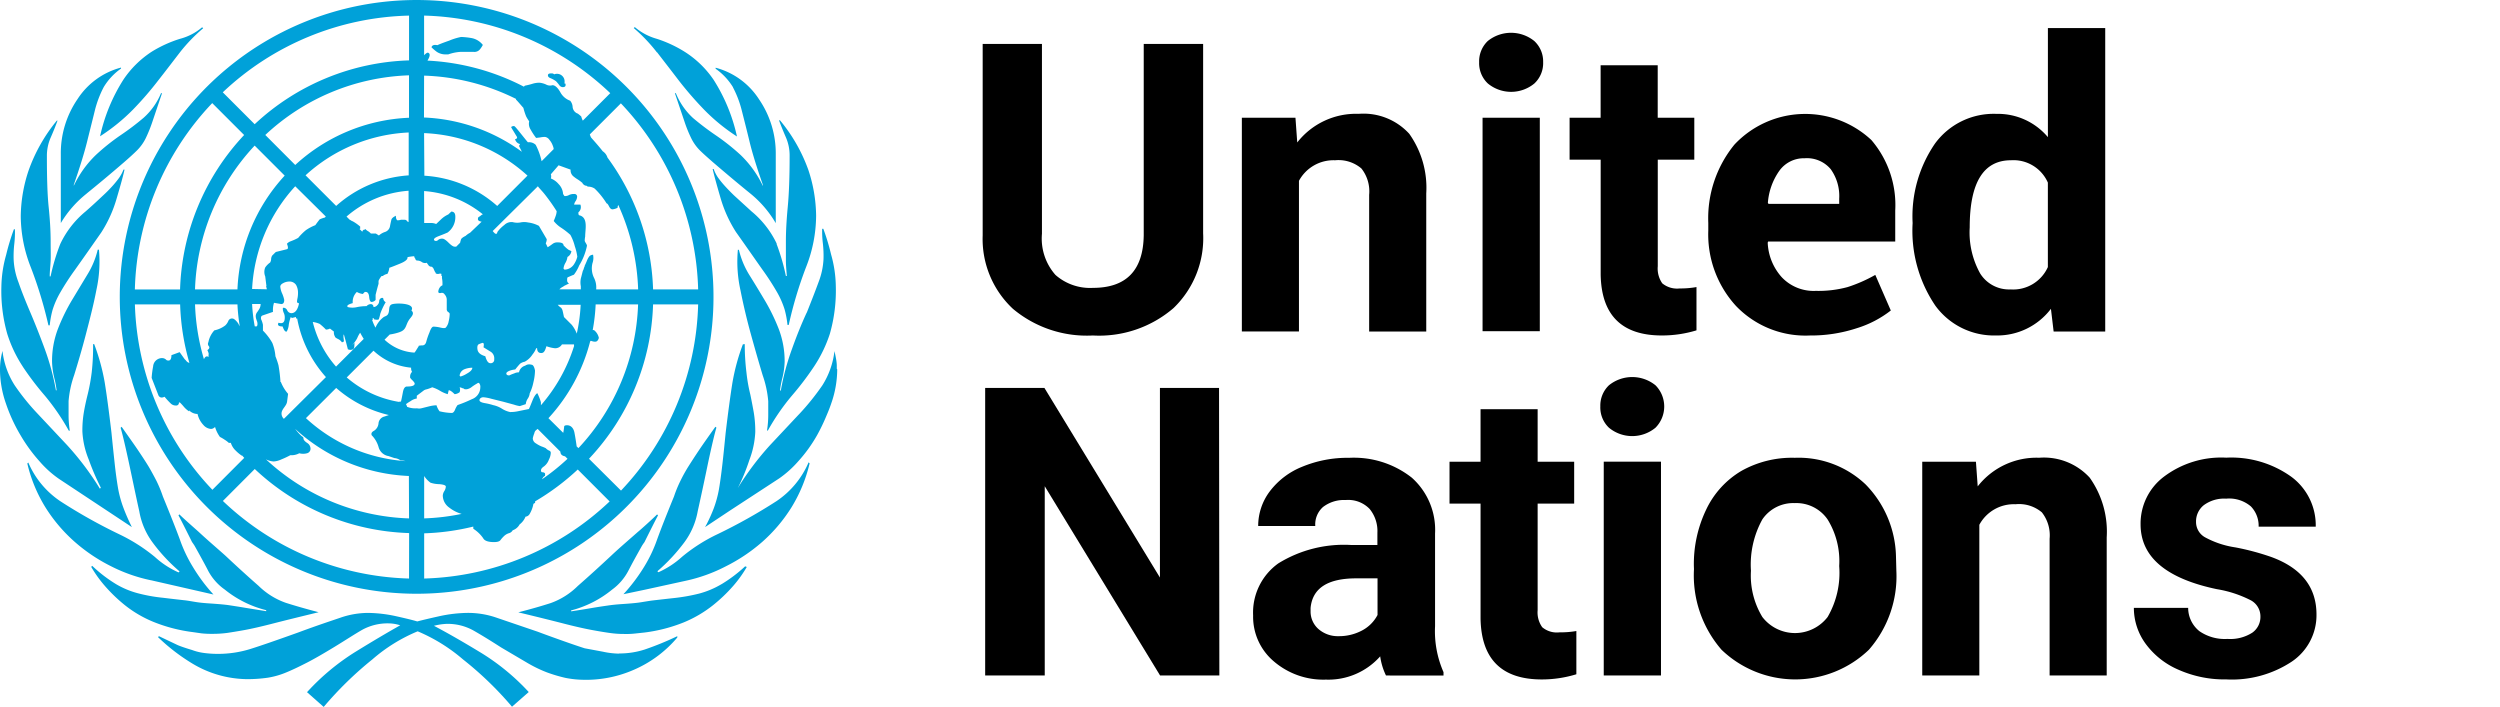 <svg xmlns="http://www.w3.org/2000/svg" width="215.704" height="60.994" viewBox="0 0 215.704 60.994">
  <g id="Layer_2" data-name="Layer 2" transform="translate(0 0.01)">
    <g id="Layer_1" data-name="Layer 1" transform="translate(0 -0.01)">
      <rect id="Rectangle_1415" data-name="Rectangle 1415" width="0.589" height="55.854" transform="translate(215.115 2.423)" fill="none"/>
      <path id="Path_703" data-name="Path 703" d="M7.476,16.689c.91-.736,2.008-1.646,3.246-2.717.455-.395.83-.736,1.111-1.017a3.949,3.949,0,0,0,.73-1.017,12.181,12.181,0,0,0,.6-1.486l.817-2.423h-.087a5.8,5.8,0,0,1-1.5,2.122,22.415,22.415,0,0,1-1.961,1.486,18.393,18.393,0,0,0-2.135,1.7,9.042,9.042,0,0,0-1.928,2.677v-.087c.509-1.472.9-2.717,1.151-3.735S8,10.277,8.186,9.514a8.982,8.982,0,0,1,.763-2.008,5.261,5.261,0,0,1,1.493-1.6V5.82A6.412,6.412,0,0,0,6.693,8.537,8.246,8.246,0,0,0,5.247,13.3v5.937a9.4,9.4,0,0,1,2.229-2.543Zm4.016-7.262a28.453,28.453,0,0,0,2.162-2.5c.669-.85,1.278-1.653,1.867-2.416a14.056,14.056,0,0,1,2.008-2.082l-.087-.087a4.812,4.812,0,0,1-1.921,1,10.709,10.709,0,0,0-2.416,1.1A8.554,8.554,0,0,0,10.642,6.87,15.106,15.106,0,0,0,8.634,11.75a16.532,16.532,0,0,0,2.858-2.322Zm-9.524,22.2a24.933,24.933,0,0,0,1.9,2.5A19.37,19.37,0,0,1,5.937,37.15h.087a8.507,8.507,0,0,1-.107-1.339V34.6A8.935,8.935,0,0,1,6.4,32.351c.321-1.044.669-2.209,1-3.48s.669-2.563.917-3.862a11.378,11.378,0,0,0,.221-3.48H8.433a7.235,7.235,0,0,1-.9,2.162L6.2,25.9A16.465,16.465,0,0,0,5,28.362a7.777,7.777,0,0,0-.509,2.845,6.787,6.787,0,0,0,.194,1.4,8.172,8.172,0,0,1,.2,1.064h-.06a21,21,0,0,0-.957-3.554c-.415-1.131-.83-2.182-1.238-3.139s-.763-1.841-1.037-2.637a6.238,6.238,0,0,1-.415-1.954,9.319,9.319,0,0,1,.054-1.339,8.8,8.8,0,0,0,.054-1.278H1.2a19.31,19.31,0,0,0-.669,2.209A10.582,10.582,0,0,0,.12,24.694a13.594,13.594,0,0,0,.5,4.083,11.271,11.271,0,0,0,1.352,2.851ZM17.4,54.639a8.077,8.077,0,0,0,.93.04A9.459,9.459,0,0,0,19.6,54.6c.395-.06.91-.141,1.526-.254s1.432-.3,2.423-.556,2.3-.576,3.942-.977c-1.078-.281-2.008-.549-2.8-.8a6.352,6.352,0,0,1-2.376-1.472c-.964-.843-1.921-1.72-2.885-2.624-.75-.669-1.539-1.339-2.3-2.048-.214-.194-1.339-1.178-1.653-1.5l-.08.087c.127.2,1.171,2.3,1.171,2.3s.167.228.234.348c.281.5.562,1.011.837,1.519.107.2.214.4.315.6a4.625,4.625,0,0,0,1.446,1.64,9.2,9.2,0,0,0,3.567,1.774v.087L21.15,52.43c-.5-.087-.957-.154-1.339-.214s-.823-.094-1.245-.127-1.024-.06-1.526-.134-.79-.141-1.2-.181l-1.171-.134-.616-.074a13.882,13.882,0,0,1-2.128-.381,7.362,7.362,0,0,1-1.921-.8,12.047,12.047,0,0,1-2.048-1.573l-.087.087a10.628,10.628,0,0,0,1.151,1.613A13.433,13.433,0,0,0,10.769,52.2a10.073,10.073,0,0,0,2.517,1.466,13.56,13.56,0,0,0,3.347.863ZM4.183,28.061H4.29a8.1,8.1,0,0,1,.248-1.339,7.363,7.363,0,0,1,.629-1.439,22.262,22.262,0,0,1,1.3-2.008q.843-1.185,2.269-3.226a11.03,11.03,0,0,0,1.339-2.972c.335-1.131.562-1.948.669-2.456h-.087a3.4,3.4,0,0,1-.382.716,8.514,8.514,0,0,1-.542.669,12.047,12.047,0,0,1-.883.89c-.361.341-.85.8-1.466,1.339A8.132,8.132,0,0,0,5.2,21.04a18.118,18.118,0,0,0-.837,2.8H4.29c0-.448.06-.89.08-1.339s0-.977,0-1.66C4.371,20,4.317,19,4.2,17.867s-.154-2.6-.154-4.411a3.9,3.9,0,0,1,.335-1.613q.335-.763.582-1.446h-.06a14.276,14.276,0,0,0-2.443,4.324,12.784,12.784,0,0,0-.669,3.942,12.222,12.222,0,0,0,.883,4.431,36.317,36.317,0,0,1,1.506,4.966Zm8.842,21.993,3.547.81,1.847.422a14.939,14.939,0,0,1-1.807-2.43,12.135,12.135,0,0,1-1.1-2.336Q15,45.135,14.055,42.832a11.01,11.01,0,0,0-.549-1.339q-.3-.589-.669-1.225c-.261-.428-.569-.9-.937-1.446s-.837-1.2-1.406-2.008l-.087.087c.167.562.408,1.586.723,3.052s.6,2.858.89,4.163a6.312,6.312,0,0,0,1.145,2.677,14.946,14.946,0,0,0,2.329,2.5l-.087.087a7.536,7.536,0,0,1-2.048-1.339,14.972,14.972,0,0,0-3.072-1.954,45.914,45.914,0,0,1-5.073-2.845A7.617,7.617,0,0,1,2.443,39.9l-.087.08a12.717,12.717,0,0,0,1.566,3.788,13.547,13.547,0,0,0,2.523,2.972A14.591,14.591,0,0,0,9.6,48.856a13.707,13.707,0,0,0,3.42,1.2ZM5.087,41.306l6.291,4.163c-.281-.569-.515-1.1-.709-1.613a9.651,9.651,0,0,1-.475-1.693c-.107-.622-.207-1.339-.288-2.082s-.181-1.68-.288-2.758c-.221-1.867-.415-3.306-.582-4.33a18,18,0,0,0-.91-3.313H8.032a19.8,19.8,0,0,1-.12,2.443A16.538,16.538,0,0,1,7.57,34c-.141.562-.254,1.084-.335,1.566a9.37,9.37,0,0,0-.127,1.653,7.362,7.362,0,0,0,.549,2.423A21.2,21.2,0,0,0,8.7,42.069l-.08.087a24.684,24.684,0,0,0-2.845-3.775l-2.55-2.717a19.51,19.51,0,0,1-1.954-2.423A6.954,6.954,0,0,1,.214,30.269a6.907,6.907,0,0,0-.161.81,6.144,6.144,0,0,0-.054.8A8.955,8.955,0,0,0,.509,34.8,14.209,14.209,0,0,0,1.78,37.558,13.761,13.761,0,0,0,3.434,39.82a8.848,8.848,0,0,0,1.653,1.486Zm51.6-36.812c.589.763,1.218,1.573,1.867,2.423a30.526,30.526,0,0,0,2.162,2.5,16.264,16.264,0,0,0,2.871,2.349,15.106,15.106,0,0,0-2.008-4.879A8.52,8.52,0,0,0,59.1,4.474a10.709,10.709,0,0,0-2.416-1.131,4.986,4.986,0,0,1-1.914-1.017l-.087.087a13.975,13.975,0,0,1,2,2.1Zm5.562,45.9a7.583,7.583,0,0,1-1.921.81,15.643,15.643,0,0,1-2.135.382l-.609.067-1.178.134c-.4.047-.79.12-1.191.181s-1.024.107-1.526.141-.83.067-1.245.127-.87.127-1.339.207-1.1.187-1.827.294v-.08a9.2,9.2,0,0,0,3.534-1.794,4.685,4.685,0,0,0,1.406-1.633l.315-.6c.274-.509.556-1.011.837-1.513a3.547,3.547,0,0,1,.234-.348s1.044-2.1,1.171-2.309l-.08-.087c-.321.328-1.439,1.339-1.653,1.506-.756.669-1.546,1.339-2.3,2.048-.964.9-1.921,1.774-2.885,2.617a6.378,6.378,0,0,1-2.336,1.479c-.79.254-1.72.522-2.8.8,1.64.395,2.958.723,3.942.977s1.8.435,2.416.549,1.138.2,1.533.254a8.439,8.439,0,0,0,1.272.087,6.662,6.662,0,0,0,.93-.04l.81-.087a13.56,13.56,0,0,0,3.347-.863,10.408,10.408,0,0,0,2.517-1.466,13.46,13.46,0,0,0,1.794-1.713,10.308,10.308,0,0,0,1.151-1.613l-.141-.054A12.3,12.3,0,0,1,62.245,50.4ZM67,43.227a47.037,47.037,0,0,1-5.073,2.845,14.43,14.43,0,0,0-3.072,1.954,7.711,7.711,0,0,1-2.048,1.339l-.087-.087a15.481,15.481,0,0,0,2.329-2.5A6.379,6.379,0,0,0,60.2,44.1q.435-1.948.89-4.156c.315-1.472.556-2.49.723-3.059l-.087-.074c-.569.8-1.037,1.459-1.406,2.008s-.669,1.017-.937,1.439a13.623,13.623,0,0,0-.683,1.238,10.6,10.6,0,0,0-.549,1.339c-.629,1.533-1.111,2.758-1.452,3.695a12.047,12.047,0,0,1-1.1,2.329,15.214,15.214,0,0,1-1.807,2.4l1.847-.388,3.547-.776a13.708,13.708,0,0,0,3.42-1.232,14.812,14.812,0,0,0,3.159-2.115,13.547,13.547,0,0,0,2.51-2.958,12.884,12.884,0,0,0,1.58-3.822l-.087-.087A7.63,7.63,0,0,1,67,43.227Zm2.6-16.257q-.669,1.446-1.272,3.146a21.17,21.17,0,0,0-.957,3.567H67.3a8.174,8.174,0,0,1,.2-1.064,6.694,6.694,0,0,0,.2-1.4,7.8,7.8,0,0,0-.509-2.845,16.794,16.794,0,0,0-1.2-2.463c-.455-.763-.9-1.5-1.339-2.2a7.362,7.362,0,0,1-.9-2.169h-.087a11.378,11.378,0,0,0,.221,3.48q.388,1.954.917,3.862t1,3.48a8.988,8.988,0,0,1,.482,2.249V35.8a8.446,8.446,0,0,1-.107,1.339h.074a18.968,18.968,0,0,1,2.075-3.012,25.722,25.722,0,0,0,1.9-2.5,11.5,11.5,0,0,0,1.379-2.851,13.654,13.654,0,0,0,.509-4.116,10.541,10.541,0,0,0-.408-2.717,18.873,18.873,0,0,0-.669-2.209h-.1A8.8,8.8,0,0,0,71,21.006a9.515,9.515,0,0,1,.054,1.339,6.312,6.312,0,0,1-.415,1.954C70.337,25.129,69.989,26.013,69.608,26.97Zm-2.577-5.943a8.119,8.119,0,0,0-2.182-2.8L63.377,16.89c-.361-.341-.669-.669-.877-.9a8.535,8.535,0,0,1-.542-.669,3.173,3.173,0,0,1-.382-.75h-.087c.114.509.341,1.339.669,2.463A11.218,11.218,0,0,0,63.5,20.009c.95,1.339,1.707,2.43,2.269,3.226a22.284,22.284,0,0,1,1.3,2.008,7.556,7.556,0,0,1,.629,1.446,7.972,7.972,0,0,1,.248,1.339h.107a34.869,34.869,0,0,1,1.486-4.966,12.248,12.248,0,0,0,.877-4.458,12.857,12.857,0,0,0-.669-3.949A14.169,14.169,0,0,0,67.3,10.371h-.087c.167.448.361.93.582,1.439a3.915,3.915,0,0,1,.335,1.613q0,2.724-.161,4.417t-.161,2.972v1.653c0,.422.047.863.08,1.339h-.08A18.212,18.212,0,0,0,67,21.026Zm-3.782-13.5a8.922,8.922,0,0,1,.763,2.008c.194.763.422,1.653.669,2.677s.636,2.262,1.151,3.735v.087a9.169,9.169,0,0,0-1.928-2.677,18.887,18.887,0,0,0-2.135-1.693A23.6,23.6,0,0,1,59.8,10.177a5.923,5.923,0,0,1-1.486-2.148H58.23c.341,1.017.616,1.821.817,2.416a11.378,11.378,0,0,0,.6,1.486,3.976,3.976,0,0,0,.723,1.017c.288.288.669.622,1.118,1.017q1.881,1.613,3.246,2.717a9.37,9.37,0,0,1,2.2,2.563V13.3A8.246,8.246,0,0,0,65.485,8.55a6.385,6.385,0,0,0-3.741-2.717V5.92a5.354,5.354,0,0,1,1.506,1.606ZM53.417,56.386a6.96,6.96,0,0,1-1.4-.167l-1.573-.294h0c-.5-.161-1.071-.355-1.713-.582s-1.432-.509-2.343-.85L42.769,53.26a7.49,7.49,0,0,0-2.43-.388,11.981,11.981,0,0,0-2.476.295c-.843.187-1.459.335-1.861.442-.355-.107-.944-.254-1.787-.442a11.853,11.853,0,0,0-2.456-.294,7.362,7.362,0,0,0-2.416.422c-.823.281-2.008.669-3.608,1.265-1.867.669-3.253,1.151-4.156,1.432a9.37,9.37,0,0,1-2.8.415,8.835,8.835,0,0,1-1.191-.08,4.6,4.6,0,0,1-1.017-.254s-.8-.234-1.238-.422l-1.62-.77-.08.08a16.733,16.733,0,0,0,2.978,2.289A9.323,9.323,0,0,0,21.3,58.588a12.33,12.33,0,0,0,1.821-.127,6.987,6.987,0,0,0,1.613-.469c.535-.221,1.131-.509,1.78-.843s1.432-.79,2.336-1.339,1.767-1.118,2.416-1.486a4.551,4.551,0,0,1,2.249-.549,3.407,3.407,0,0,1,1.017.167q-1.667.937-3.842,2.276a19.778,19.778,0,0,0-4.2,3.494l1.439,1.272a30.661,30.661,0,0,1,4.2-4.1,14.216,14.216,0,0,1,3.909-2.423,14.812,14.812,0,0,1,3.909,2.423,29.5,29.5,0,0,1,4.23,4.083L45.62,59.7a19.33,19.33,0,0,0-4.27-3.48q-2.209-1.339-3.909-2.235a5.133,5.133,0,0,1,1.111-.167,4.578,4.578,0,0,1,2.256.549q.984.556,2.43,1.486l2.215,1.305a11.472,11.472,0,0,0,1.747.85,13.045,13.045,0,0,0,1.58.469,8.46,8.46,0,0,0,1.667.167h.341a10.287,10.287,0,0,0,3.869-.85,10.173,10.173,0,0,0,3.782-2.8V54.88a25.764,25.764,0,0,1-2.811,1.151,7.075,7.075,0,0,1-2.209.341ZM72.2,31.749v-.261a3.753,3.753,0,0,0-.04-.395c-.04-.254-.094-.522-.161-.81a7.014,7.014,0,0,1-1.051,2.965,21.163,21.163,0,0,1-1.941,2.416l-.141.147-2.416,2.577A24.818,24.818,0,0,0,63.658,42.1h0a16.948,16.948,0,0,0,1-2.423,7.784,7.784,0,0,0,.509-2.416,10.154,10.154,0,0,0-.127-1.66q-.127-.723-.3-1.566a13.912,13.912,0,0,1-.335-1.908,19.952,19.952,0,0,1-.147-2.443h-.067v.007H64.1a18,18,0,0,0-.91,3.347c-.161,1.017-.361,2.463-.582,4.324-.107,1.078-.2,2.008-.288,2.764s-.181,1.452-.288,2.082a9.577,9.577,0,0,1-.455,1.66,13.687,13.687,0,0,1-.6,1.339c-.04.08-.087.154-.134.234h.033l2.108-1.4,4.243-2.771a9.062,9.062,0,0,0,1.653-1.486A12.4,12.4,0,0,0,70.5,37.538a15.862,15.862,0,0,0,.8-1.66c.154-.355.3-.716.428-1.1a8.942,8.942,0,0,0,.509-2.925h0c-.033-.02-.04-.067-.04-.12ZM47.521,6.743A2.49,2.49,0,0,1,47.976,7a3.929,3.929,0,0,1,.281.335.368.368,0,0,0,.294.174c.161,0,.248-.06.248-.174s0-.154-.04-.127-.047,0-.047-.127a.658.658,0,0,0-.9-.676.248.248,0,0,0-.161-.08h-.127c-.161,0-.248.054-.248.167S47.367,6.69,47.521,6.743ZM38.505,4.682h.174A3.9,3.9,0,0,1,39.7,4.468h1.191a.609.609,0,0,0,.515-.214,2.376,2.376,0,0,0,.254-.388,1.613,1.613,0,0,0-1.024-.6,6.459,6.459,0,0,0-.85-.087,5.214,5.214,0,0,0-1.024.315c-.569.2-.91.335-1.024.395-.288-.06-.455,0-.509.181a3.915,3.915,0,0,0,.462.395A1.339,1.339,0,0,0,38.505,4.682ZM35.942,51.219A25.614,25.614,0,1,0,10.334,25.607,25.614,25.614,0,0,0,35.942,51.219Zm-24.3-24.965h3.9a20.28,20.28,0,0,0,.8,5.047.475.475,0,0,1-.294-.207l-.12-.12-.428-.6-.709.261c0,.395-.141.542-.422.428a.5.5,0,0,0-.341-.174.77.77,0,0,0-.817.723,7.858,7.858,0,0,0-.127.984l.6,1.539c.12.174.288.2.515.087a6.064,6.064,0,0,0,.535.582.6.6,0,0,0,.435.174.234.234,0,0,0,.268-.261h.087a5.1,5.1,0,0,1,.355.388,2.062,2.062,0,0,0,.442.382V35.4a1.037,1.037,0,0,0,.723.308,2.048,2.048,0,0,0,.5.944.957.957,0,0,0,.669.348.5.5,0,0,0,.341-.174,2.844,2.844,0,0,0,.422.863,3.876,3.876,0,0,1,.428.254,2.215,2.215,0,0,1,.341.261h.174a1.526,1.526,0,0,0,.422.669,3.233,3.233,0,0,0,.515.428H20.9c.06.067.114.134.174.194L18.326,42.25A24.222,24.222,0,0,1,11.639,26.254ZM30.38,19.072a2.169,2.169,0,0,0-.221-.134l-.261-.261a9.176,9.176,0,0,1,5.354-2.229v2.711a.4.4,0,0,0-.114-.067A.428.428,0,0,1,35.072,19h0a.315.315,0,0,0-.207-.047.469.469,0,0,0-.094,0h0a.79.79,0,0,0-.187,0,.669.669,0,0,1-.2.04.194.194,0,0,1-.107,0c-.08-.06-.12-.181-.12-.388h0c-.234.114-.361.228-.388.341s-.074.308-.127.6a.629.629,0,0,1-.435.462,1.472,1.472,0,0,0-.515.3l-.261-.167H32a1.1,1.1,0,0,0-.261-.214.669.669,0,0,1-.167-.127q-.08-.087-.08,0a.207.207,0,0,0-.228.187l-.254-.248h.067v-.2a3.8,3.8,0,0,0-.669-.469Zm-1.4-1.339-2.617-2.617a14.116,14.116,0,0,1,8.9-3.695v3.7a10.414,10.414,0,0,0-6.258,2.637Zm1.5,12.382c.134-.134.074-.382.127-.549l-.294.268a2.49,2.49,0,0,0,.509-.669,2.356,2.356,0,0,1,.254-.469h0c.094.181.2.361.308.535l-2.389,2.389a9.089,9.089,0,0,1-2.008-3.849,2.182,2.182,0,0,1,.6.167,5.18,5.18,0,0,1,.535.489.743.743,0,0,0,.348-.087l.341.261a.669.669,0,0,0,.087.422c0,.06.087.127.261.214a.823.823,0,0,1,.348.294l.167-.08a2.678,2.678,0,0,0-.04-.341c0-.167,0-.254.04-.254l.167.6.174.669h0A.509.509,0,0,0,30.48,30.115Zm5.093,2.677c.141.141.207.241.207.294,0,.174-.228.254-.669.254-.174,0-.288.167-.348.489s-.114.6-.167.81h-.141v.033a9.19,9.19,0,0,1-4.538-2.115l2.309-2.309a5.462,5.462,0,0,0,3.246,1.466.629.629,0,0,0,.08.361.569.569,0,0,0-.167.422C35.359,32.558,35.426,32.659,35.574,32.793ZM24.2,32.953a12.161,12.161,0,0,0-.174-1.452,6.994,6.994,0,0,0-.261-.77,4.016,4.016,0,0,0-.268-1.151,4.886,4.886,0,0,0-.81-1.064v-.5a2.162,2.162,0,0,0-.167-.5v-.087a.2.2,0,0,1,.134-.221l.9-.308a2.115,2.115,0,0,1,.087-.783l.622.107c.174,0,.261-.114.261-.355a2.878,2.878,0,0,0-.167-.529,1.854,1.854,0,0,1-.174-.616c0-.12.087-.221.254-.308a1.131,1.131,0,0,1,.509-.134.669.669,0,0,1,.6.294,1.339,1.339,0,0,1,.167.669,2.469,2.469,0,0,1-.04.462,1.633,1.633,0,0,0-.047.375l.174.087q-.174.843-.669.843a.415.415,0,0,1-.355-.254.355.355,0,0,0-.294-.214c-.054,0-.08,0-.08.087a.85.85,0,0,0,.08.348.9.9,0,0,1,.087.428c0,.4-.181.542-.535.428-.12.214,0,.321.348.321.12.348.241.489.361.435a1.493,1.493,0,0,0,.174-.582,3.2,3.2,0,0,1,.174-.669l.094.087.355-.087a.709.709,0,0,0,0,.127h.1a10.368,10.368,0,0,0,2.483,5.06l-3.628,3.6a.609.609,0,0,1-.194-.562c.074-.348.422-.562.469-.924l.087-.669a3.514,3.514,0,0,1-.622-1.024ZM22.127,27.6a.669.669,0,0,1,.087.335c0,.174-.054.248-.174.214h-.06a14.055,14.055,0,0,1-.228-1.928h.736a.93.93,0,0,1-.074.348,3.186,3.186,0,0,1-.214.341.562.562,0,0,0-.134.335.837.837,0,0,0,.087.382Zm-.375-2.677a14.156,14.156,0,0,1,3.721-8.862l2.637,2.61-.074.087a2.3,2.3,0,0,0-.455.161c-.114.141-.234.3-.375.5a3.9,3.9,0,0,0-.81.428,4.806,4.806,0,0,0-.669.669,4.79,4.79,0,0,1-.669.3.783.783,0,0,0-.3.207c.114.288.114.442,0,.469l-.857.214a.274.274,0,0,0-.167.087l-.254.254a.669.669,0,0,0-.087.3.629.629,0,0,1-.087.294,1.6,1.6,0,0,0-.422.428,1.017,1.017,0,0,0,0,.77l.107.85h-.04a1.272,1.272,0,0,1,.074.261Zm7.255,8.54A10.508,10.508,0,0,0,33.552,35.8l-.375.127a.669.669,0,0,0-.515.556.845.845,0,0,1-.382.669c-.2.107-.268.214-.214.388a2.376,2.376,0,0,1,.6,1.031,1.064,1.064,0,0,0,.857.77l.509.174a1.017,1.017,0,0,1,.509.187,2.032,2.032,0,0,1,.442.074,14.1,14.1,0,0,1-8.587-3.708ZM25.474,14.226l-2.584-2.59a19.062,19.062,0,0,1,12.4-5.147V10.15a15.434,15.434,0,0,0-9.819,4.076Zm-.91.917a15.394,15.394,0,0,0-4.076,9.819H16.826a19.062,19.062,0,0,1,5.147-12.409Zm-4.076,11.11a15.809,15.809,0,0,0,.2,1.887,2.891,2.891,0,0,1-.141-.254c-.2-.274-.375-.415-.5-.415a.341.341,0,0,0-.348.214,1.111,1.111,0,0,1-.261.382,2.343,2.343,0,0,1-.944.428,2.108,2.108,0,0,0-.515,1.024.294.294,0,0,0,.04.341c.087.114.04.228-.127.341.114.228.141.368.087.428.054.114.04.154-.047.127a.2.2,0,0,0-.214.04.529.529,0,0,0-.12.194,18.807,18.807,0,0,1-.77-4.739ZM35.293,49.907a24.229,24.229,0,0,1-16.063-6.693l2.751-2.758A20.334,20.334,0,0,0,35.3,45.985Zm0-5.187a19.055,19.055,0,0,1-12.349-5.1,1.7,1.7,0,0,0,.669.187,1.847,1.847,0,0,0,.669-.181,7.6,7.6,0,0,0,.77-.361,1.412,1.412,0,0,0,.77-.167,1.278,1.278,0,0,0,.669,0,.4.4,0,0,0,.3-.428.589.589,0,0,0-.3-.469c-.207-.141-.308-.268-.308-.382s-.054-.127-.174-.214a4.846,4.846,0,0,1-.549-.616h0a15.427,15.427,0,0,0,9.819,4.069Zm.669-9.5h0a1.834,1.834,0,0,1-.843-.134c0-.074-.06-.147-.087-.228a3.535,3.535,0,0,1,.4-.261,1.158,1.158,0,0,1,.529-.221v-.241l.629-.475a.736.736,0,0,1,.221-.08,3.2,3.2,0,0,0,.482-.174,3.025,3.025,0,0,1,.669.3,2.717,2.717,0,0,0,.669.294l.087-.341c.114,0,.281.114.509.341a.837.837,0,0,0,.428-.167.589.589,0,0,0,0-.428.743.743,0,0,1,.254.087.161.161,0,0,1,.127.047.181.181,0,0,0,.127.04h.087a.944.944,0,0,0,.469-.214,4.2,4.2,0,0,1,.469-.3.107.107,0,0,1,.167,0,.489.489,0,0,1,.087.341,1.091,1.091,0,0,1-.723,1.024,11.425,11.425,0,0,1-1.238.509,1.613,1.613,0,0,0-.214.388c-.08.2-.181.294-.294.294a4.98,4.98,0,0,1-1.051-.147,1.754,1.754,0,0,1-.261-.515,2.824,2.824,0,0,0-.616.087l-.7.174a.83.83,0,0,1-.361,0ZM39.656,32.4a.669.669,0,0,1,.428-.556,1.894,1.894,0,0,1,.669-.127c0,.167-.161.341-.469.509a2.162,2.162,0,0,1-.556.254ZM42.3,30.316a.669.669,0,0,1,.341.669.3.3,0,0,1-.341.341c-.174,0-.315-.2-.428-.6-.4-.114-.622-.3-.669-.556s0-.408.087-.469a2.356,2.356,0,0,1,.341-.127c.114,0,.141.1.087.382Zm8.232-14.31a.241.241,0,0,1,.174.087,1.037,1.037,0,0,1,.6.167,6.492,6.492,0,0,1,1.031,1.278c.06,0,.127.087.214.261s.187.254.3.254a1.238,1.238,0,0,0,.442-.141.378.378,0,0,1,.054-.234,19.082,19.082,0,0,1,1.713,7.282H51.443a.2.2,0,0,1,0-.067,1.821,1.821,0,0,0-.2-.95,1.854,1.854,0,0,1-.12-1.258,1.339,1.339,0,0,0,.047-.716.5.5,0,0,0-.3.114,1.412,1.412,0,0,0-.221.382c-.08.2-.154.355-.207.469v.047a.669.669,0,0,0-.067.161.669.669,0,0,1-.087.214c-.06.228-.114.455-.174.669a1.754,1.754,0,0,0,0,.669h0v.261H48.264a1.044,1.044,0,0,1,.395-.261H48.6l.5-.248a.274.274,0,0,1-.167-.254c0-.167,0-.268.087-.294s.214-.1.5-.207a3.574,3.574,0,0,0,.455-.8,5.16,5.16,0,0,0,.669-1.693c0-.134-.174-.3-.194-.442a2.47,2.47,0,0,1,.04-.368c0-.6.274-1.633-.5-1.821-.06,0-.087-.087-.087-.254a.589.589,0,0,0,.174-.669h-.542a.763.763,0,0,1,.127-.3.75.75,0,0,0,.134-.382.228.228,0,0,0-.261-.234.93.93,0,0,0-.435.087.669.669,0,0,1-.268.087.4.4,0,0,1-.134,0l-.114-.174a1.339,1.339,0,0,0-.388-.857,1.667,1.667,0,0,0-.669-.482h0a.556.556,0,0,0,0-.361l.669-.776,1.037.375a.669.669,0,0,0,.268.6,3.086,3.086,0,0,0,.361.254,3.8,3.8,0,0,1,.408.308v.047C50.392,15.953,50.479,16.007,50.533,16.007ZM47.019,40.824a.3.3,0,0,0-.214-.087c-.087,0-.127-.054-.127-.167s.087-.228.261-.341a1.285,1.285,0,0,0,.428-.6,1.339,1.339,0,0,0,.154-.549.194.194,0,0,0-.134-.207.9.9,0,0,1-.3-.214A3.428,3.428,0,0,0,46.7,38.5a2.831,2.831,0,0,1-.469-.261.5.5,0,0,1-.261-.428,2.182,2.182,0,0,1,.127-.422.657.657,0,0,1,.094-.228l.194-.167,1.968,1.968c0,.228.141.355.4.4l.214.214a18.741,18.741,0,0,1-2.2,1.767.75.75,0,0,1,.147-.221.375.375,0,0,1,.1-.067A.4.4,0,0,0,47.019,40.824Zm-1.185-9.37a.6.6,0,0,0-.522.087.756.756,0,0,0-.515.5.076.076,0,0,1-.087.08.8.8,0,0,0-.341.087,3.118,3.118,0,0,0-.428.174c-.167,0-.254-.06-.254-.174s.254-.281.77-.341a6.173,6.173,0,0,1,.422-.5.97.97,0,0,1,.395-.167,1.841,1.841,0,0,0,.669-.622,2.068,2.068,0,0,0,.321-.542h.08c0,.274.12.415.355.415s.328-.194.448-.589a3.072,3.072,0,0,0,.716.174.669.669,0,0,0,.622-.328h1.044a.375.375,0,0,0,0,.08v.067h0a14.249,14.249,0,0,1-2.858,5.1v-.261a4.68,4.68,0,0,0-.308-.776c-.054,0-.248.2-.408.6s-.268.669-.321.763l-.857.174a3.28,3.28,0,0,1-.763.087,2.148,2.148,0,0,1-.723-.3,2.3,2.3,0,0,0-.73-.294,5.24,5.24,0,0,0-.723-.174c-.315-.054-.469-.141-.469-.254s.114-.254.341-.254a3.427,3.427,0,0,1,.669.127l1.024.254.937.254a2.771,2.771,0,0,0,.509.127l.515-.167a1.037,1.037,0,0,1,.167-.469.991.991,0,0,0,.174-.469,3.8,3.8,0,0,0,.315-.937,4.531,4.531,0,0,0,.141-1.024C46.1,31.641,46,31.454,45.834,31.454ZM48.1,26.287H50.1a14.484,14.484,0,0,1-.335,2.49,2.818,2.818,0,0,0-.435-.763l-.669-.669c-.06-.281-.1-.482-.134-.6a.716.716,0,0,0-.114-.2,1.385,1.385,0,0,1-.321-.294Zm.83,10.394c-.174,0-.254.047-.254.127a4.638,4.638,0,0,1-.08.529L47.32,36.072a15.394,15.394,0,0,0,3.6-6.626l.06-.054q.428.161.562,0a.509.509,0,0,0,.127-.254,1.158,1.158,0,0,0-.422-.669h-.107a16.022,16.022,0,0,0,.254-2.215h3.661a19.062,19.062,0,0,1-5.147,12.4L49.75,38.5v-.033c-.054-.395-.114-.776-.187-1.151S49.268,36.681,48.926,36.681Zm-.9-18.48a1.339,1.339,0,0,1-.087.428,4.457,4.457,0,0,1-.167.428,2.6,2.6,0,0,0,.669.6,6.747,6.747,0,0,1,.77.6,4.123,4.123,0,0,1,.382.984,4.545,4.545,0,0,1,.214.9,2.041,2.041,0,0,1-.254.6,1.011,1.011,0,0,1-.85.515l-.087-.087a1.225,1.225,0,0,1,.167-.5,1.339,1.339,0,0,0,.174-.509.669.669,0,0,0,.341-.5l-.261-.127a2.958,2.958,0,0,1-.422-.382c0-.167-.174-.248-.509-.248a.669.669,0,0,0-.428.127,5.085,5.085,0,0,1-.428.294l-.167-.341a.837.837,0,0,0,.087-.355L46.5,19.48a2.677,2.677,0,0,0-.937-.294,1.546,1.546,0,0,0-.669,0,1.586,1.586,0,0,1-.669-.033.883.883,0,0,0-.716.254,2.945,2.945,0,0,0-.562.556c-.087.1,0,.241-.221.187a1.212,1.212,0,0,1-.214-.228l3.9-3.862a.89.89,0,0,0,.094.127l.341.382c.12.141.241.294.361.455Q47.64,17.592,48.023,18.2Zm-9.29,25.567a3.079,3.079,0,0,0,1.091.562,19.055,19.055,0,0,1-3.233.388V41.059h0a2.169,2.169,0,0,0,.542.576,2.376,2.376,0,0,0,.75.127c.382.033.576.1.576.214a.8.8,0,0,1-.127.382.79.79,0,0,0-.134.388,1.292,1.292,0,0,0,.535,1.024Zm-2.142,6.138v-3.9a20.394,20.394,0,0,0,4.237-.582.408.408,0,0,1,0,.08.3.3,0,0,1,0,.107,2.985,2.985,0,0,1,.85.81c.114.228.428.341.937.341.288,0,.469-.054.556-.167a2.752,2.752,0,0,1,.3-.341A1.078,1.078,0,0,1,43.893,46a.522.522,0,0,0,.341-.254,1.1,1.1,0,0,0,.6-.509,1.56,1.56,0,0,0,.509-.669.455.455,0,0,0,.341-.207,2.677,2.677,0,0,0,.341-.9l.147-.087a.836.836,0,0,1,0-.127A20.8,20.8,0,0,0,49.85,40.5L52.6,43.254a24.229,24.229,0,0,1-16.01,6.653Zm16.987-7.583L50.82,39.573a20.32,20.32,0,0,0,5.528-13.319h3.889a24.249,24.249,0,0,1-6.66,16.07Zm6.66-17.362H56.349a20.273,20.273,0,0,0-3.936-11.378,1.037,1.037,0,0,0-.194-.355A1.238,1.238,0,0,0,52,13.035c-.315-.408-.669-.8-1-1.178a1.165,1.165,0,0,1-.107-.274l2.677-2.677A24.262,24.262,0,0,1,60.238,24.962ZM36.591,1.335A24.2,24.2,0,0,1,52.654,8.028L50.285,10.4a1.807,1.807,0,0,1-.134-.361c-.187-.167-.308-.268-.355-.268a.669.669,0,0,1-.388-.542.9.9,0,0,0-.214-.549,1.553,1.553,0,0,1-.857-.75c-.228-.388-.455-.589-.669-.589a.716.716,0,0,1-.556-.06,1.8,1.8,0,0,0-.556-.154,2.008,2.008,0,0,0-.6.087,5.669,5.669,0,0,1-.669.167l-.087.087a20.247,20.247,0,0,0-8.319-2.249c.221-.355.254-.589.08-.669-.047-.047-.174,0-.368.207Zm0,5.18a19.162,19.162,0,0,1,7.931,2.008.194.194,0,0,0,0,.06c.1.1.214.228.341.375s.241.281.294.335a5.675,5.675,0,0,0,.241.743,3.515,3.515,0,0,0,.261.422.917.917,0,0,0,.127.716,5.729,5.729,0,0,0,.469.716l.341-.04a2.175,2.175,0,0,1,.422-.047.562.562,0,0,1,.388.254,1.566,1.566,0,0,1,.294.515,1.017,1.017,0,0,1,.074.281L46.731,13.9h0a5.723,5.723,0,0,0-.509-1.412.81.81,0,0,0-.669-.221c-.06-.054-.254-.3-.6-.73s-.535-.669-.6-.669a.335.335,0,0,0-.254.087,3.005,3.005,0,0,0,.174.3l.341.562a.154.154,0,0,1-.174.174.562.562,0,0,0,.428.428l-.087.167.248.5a15.394,15.394,0,0,0-8.447-2.958Zm0,4.96a14.1,14.1,0,0,1,8.922,3.668L42.9,17.76a10.414,10.414,0,0,0-6.285-2.61Zm0,5a9.116,9.116,0,0,1,5.073,2.008.542.542,0,0,0-.174.1.669.669,0,0,1-.174.12q-.08.04-.08.2c0,.141.187.194.321.214l-1,.957h0a1.667,1.667,0,0,0-.382.268c-.234.114-.361.214-.395.3a2.492,2.492,0,0,0-.08.294l-.335.335a.522.522,0,0,1-.147,0c-.114,0-.288-.114-.522-.348s-.408-.341-.522-.341a.515.515,0,0,0-.388.127.241.241,0,0,1-.3.033c-.114-.114,0-.241.388-.388s.629-.248.743-.3a1.64,1.64,0,0,0,.669-1.372c0-.288-.114-.435-.348-.435l-.261.248a2.162,2.162,0,0,0-.609.408l-.435.415a1.165,1.165,0,0,0-.522-.087H36.6Zm-.756,5.863c.04.087.094.134.154.134a.669.669,0,0,1,.415.134.509.509,0,0,0,.435.054.328.328,0,0,0,.1.161.315.315,0,0,0,.328.181l.1.107a.468.468,0,0,1,.054.094,2.831,2.831,0,0,0,.141.3h.033v.074a.361.361,0,0,0,.274.04.321.321,0,0,1,.214,0V23.8h.054a1.212,1.212,0,0,0,0,.207,2.055,2.055,0,0,1,.04.382v.167a.08.08,0,0,1-.087.087.709.709,0,0,0-.274.5c0,.114.074.154.228.127a.268.268,0,0,1,.321.127.669.669,0,0,1,.181.5v.763a.281.281,0,0,0,.127.254c.087.054.127.107.127.167a2.791,2.791,0,0,1-.087.629,1.078,1.078,0,0,1-.254.549q-.094.08-.442,0a2.825,2.825,0,0,0-.616-.087c-.114,0-.234.174-.348.509a5.616,5.616,0,0,0-.268.77c-.054.228-.174.341-.348.341a1.5,1.5,0,0,0-.348.04h.054l-.288.462-.094.12A4.1,4.1,0,0,1,33.178,29.3l.448-.448a4.645,4.645,0,0,0,.823-.194l.147-.06c.455-.2.415-.569.669-.964.147-.261.576-.556.234-.85.382-.669-1.392-.669-1.707-.529s-.134.569-.328.863c-.1.154-.268.154-.4.261a2.249,2.249,0,0,0-.669.883h0a4.351,4.351,0,0,1-.288-.669h.067c-.033-.067-.047-.12,0-.141h.087v.087c.221.054.368.054.422,0a3.173,3.173,0,0,0,.127-.475,5.622,5.622,0,0,1,.469-1,.4.4,0,0,1-.2-.261c0-.114-.094-.141-.2-.087a.288.288,0,0,0-.161.261.5.5,0,0,1-.161.341.462.462,0,0,1-.335.167.228.228,0,0,0-.254-.254.5.5,0,0,0-.341.174,4.132,4.132,0,0,0-.81.08,1.687,1.687,0,0,1-.81,0c-.114-.107,0-.228.428-.341a1.178,1.178,0,0,1,.355-.964,1.339,1.339,0,0,0,.515.174l.167-.174h.087c.167,0,.268.147.294.435s.1.428.214.428a.482.482,0,0,0,.341-.174V25.43c.114-.462.2-.776.254-.95v-.254a1.426,1.426,0,0,1,.268-.422h.1a.823.823,0,0,1,.395-.181,1.339,1.339,0,0,0,.167-.529c.174-.054.469-.174.9-.348s.669-.348.669-.522v-.047a4.11,4.11,0,0,1,.576-.08.375.375,0,0,0,.1.214Zm-.542-21V5.2a20.4,20.4,0,0,0-13.319,5.508L19.222,7.955a24.2,24.2,0,0,1,16.07-6.619Zm-16.98,7.55,2.751,2.751a20.374,20.374,0,0,0-5.528,13.326h-3.9A24.242,24.242,0,0,1,18.312,8.885Z" transform="translate(0 0.01)" fill="#00a1d9"/>
      <path id="Path_704" data-name="Path 704" d="M164.715,15l.154,2.135a6.439,6.439,0,0,1,5.3-2.47,5.344,5.344,0,0,1,4.364,1.72A8.049,8.049,0,0,1,176,21.535V33.449h-4.926V21.656a3.179,3.179,0,0,0-.669-2.276,3.045,3.045,0,0,0-2.269-.709,3.387,3.387,0,0,0-3.119,1.774v13H160.09V15Z" transform="translate(-52.941 -4.843)"/>
      <path id="Path_705" data-name="Path 705" d="M190.679,6.749a2.416,2.416,0,0,1,.743-1.821,3.193,3.193,0,0,1,4.016,0,2.4,2.4,0,0,1,.763,1.821,2.4,2.4,0,0,1-.756,1.841,3.152,3.152,0,0,1-4.016,0,2.41,2.41,0,0,1-.75-1.841Zm5.234,23.218h-4.939V11.548h4.939Z" transform="translate(-63.056 -1.388)"/>
      <path id="Path_706" data-name="Path 706" d="M209.943,8.4v4.531H213.1v3.614h-3.152v9.2a2.229,2.229,0,0,0,.388,1.472,2.008,2.008,0,0,0,1.5.442,7.8,7.8,0,0,0,1.452-.12v3.735a10.2,10.2,0,0,1-2.985.442q-5.18,0-5.281-5.234V16.545H202.34V12.931h2.677V8.4Z" transform="translate(-66.913 -2.771)"/>
      <path id="Path_707" data-name="Path 707" d="M173.005,77.782a5.482,5.482,0,0,1-.5-1.653,5.97,5.97,0,0,1-4.685,2.008,6.553,6.553,0,0,1-4.491-1.573,5.033,5.033,0,0,1-1.787-3.956,5.214,5.214,0,0,1,2.175-4.5,10.757,10.757,0,0,1,6.285-1.586h2.262V65.454a3.005,3.005,0,0,0-.669-2.041,2.557,2.557,0,0,0-2.068-.77,2.965,2.965,0,0,0-1.954.6,2.008,2.008,0,0,0-.669,1.64h-4.926a4.96,4.96,0,0,1,.984-2.965,6.546,6.546,0,0,1,2.8-2.142,10.214,10.214,0,0,1,4.069-.776,8.078,8.078,0,0,1,5.4,1.713,6.024,6.024,0,0,1,2.008,4.819v7.992a8.781,8.781,0,0,0,.73,3.969v.294Zm-4.076-3.393a4.21,4.21,0,0,0,2.008-.489,3.166,3.166,0,0,0,1.339-1.339V69.4h-1.841q-3.695,0-3.936,2.557v.288a2.008,2.008,0,0,0,.669,1.519A2.537,2.537,0,0,0,168.929,74.389Z" transform="translate(-53.42 -19.499)"/>
      <path id="Path_708" data-name="Path 708" d="M194.463,52.74v4.531h3.152v3.614h-3.152v9.2a2.2,2.2,0,0,0,.395,1.466,1.961,1.961,0,0,0,1.5.442,7.818,7.818,0,0,0,1.446-.114V75.61a10.167,10.167,0,0,1-2.978.448q-5.187,0-5.288-5.234V60.885H186.86V57.271h2.677V52.74Z" transform="translate(-61.793 -17.434)"/>
      <path id="Path_709" data-name="Path 709" d="M206.3,51.129a2.416,2.416,0,0,1,.743-1.821,3.193,3.193,0,0,1,4.016,0,2.6,2.6,0,0,1,0,3.661,3.152,3.152,0,0,1-4.016,0,2.41,2.41,0,0,1-.743-1.841Zm5.234,23.218h-4.939V55.9h4.939Z" transform="translate(-68.221 -16.065)"/>
      <path id="Path_710" data-name="Path 710" d="M218.359,68.367a10.836,10.836,0,0,1,1.057-4.886,7.7,7.7,0,0,1,3.039-3.347A8.9,8.9,0,0,1,227.067,59a8.407,8.407,0,0,1,6.1,2.289,9.15,9.15,0,0,1,2.63,6.2l.033,1.265a9.631,9.631,0,0,1-2.369,6.807,9.176,9.176,0,0,1-12.717,0,9.788,9.788,0,0,1-2.376-6.954Zm4.926.355a6.894,6.894,0,0,0,.984,4.016,3.554,3.554,0,0,0,5.629,0,7.57,7.57,0,0,0,1-4.4,6.834,6.834,0,0,0-1-4.016,3.266,3.266,0,0,0-2.831-1.412,3.226,3.226,0,0,0-2.8,1.406,8.069,8.069,0,0,0-.984,4.424Z" transform="translate(-72.209 -19.501)"/>
      <path id="Path_711" data-name="Path 711" d="M252.432,59.339l.154,2.128a6.439,6.439,0,0,1,5.3-2.47,5.356,5.356,0,0,1,4.364,1.72,8.044,8.044,0,0,1,1.466,5.154V77.785H258.79v-11.8a3.2,3.2,0,0,0-.669-2.276,3.052,3.052,0,0,0-2.276-.7,3.38,3.38,0,0,0-3.119,1.774v13H247.8V59.339Z" transform="translate(-81.946 -19.502)"/>
      <path id="Path_712" data-name="Path 712" d="M286,72.681a1.573,1.573,0,0,0-.89-1.419,9.933,9.933,0,0,0-2.871-.93q-6.586-1.385-6.579-5.6a5.06,5.06,0,0,1,2.008-4.1,8.212,8.212,0,0,1,5.388-1.646,8.882,8.882,0,0,1,5.616,1.653,5.207,5.207,0,0,1,2.1,4.3h-4.926a2.41,2.41,0,0,0-.669-1.747,2.885,2.885,0,0,0-2.135-.669,2.952,2.952,0,0,0-1.928.562,1.787,1.787,0,0,0-.669,1.432,1.506,1.506,0,0,0,.776,1.339,7.871,7.871,0,0,0,2.61.87,21.619,21.619,0,0,1,3.106.83q3.9,1.426,3.9,4.96A4.826,4.826,0,0,1,288.68,76.6a9.37,9.37,0,0,1-5.622,1.519,9.785,9.785,0,0,1-4.116-.83,6.867,6.867,0,0,1-2.838-2.235,5.248,5.248,0,0,1-1.024-3.106h4.685a2.577,2.577,0,0,0,.97,2.008,3.849,3.849,0,0,0,2.423.669,3.527,3.527,0,0,0,2.135-.535A1.66,1.66,0,0,0,286,72.681Z" transform="translate(-90.967 -19.498)"/>
      <path id="Path_713" data-name="Path 713" d="M246.56,20.436a11.094,11.094,0,0,1,1.934-6.867,6.271,6.271,0,0,1,5.294-2.557,5.636,5.636,0,0,1,4.444,2.008V3.61h4.946V29.793h-4.451l-.234-1.961a5.816,5.816,0,0,1-4.739,2.3,6.265,6.265,0,0,1-5.227-2.563A11.492,11.492,0,0,1,246.56,20.436Zm4.926.368a7.282,7.282,0,0,0,.9,3.976,2.938,2.938,0,0,0,2.624,1.379,3.286,3.286,0,0,0,3.219-1.928V16.943a3.239,3.239,0,0,0-3.186-1.928Q251.486,15.015,251.486,20.8Z" transform="translate(-81.536 -1.187)"/>
      <path id="Path_714" data-name="Path 714" d="M145.7,5.65V21.994a8.369,8.369,0,0,1-2.55,6.445,9.825,9.825,0,0,1-6.961,2.369,9.927,9.927,0,0,1-6.9-2.3,8.238,8.238,0,0,1-2.61-6.325V5.65h5.114V22.028a4.739,4.739,0,0,0,1.165,3.554,4.511,4.511,0,0,0,3.233,1.118q4.317,0,4.384-4.531V5.65Z" transform="translate(-41.892 -1.862)"/>
      <path id="Path_715" data-name="Path 715" d="M147.206,74.811h-5.113L132.14,58.48V74.811H127V50h5.113l9.966,16.358V50h5.1Z" transform="translate(-41.998 -16.528)"/>
      <path id="Path_716" data-name="Path 716" d="M228.97,33.792a8.293,8.293,0,0,1-6.372-2.557,9.136,9.136,0,0,1-2.383-6.486v-.669a10.04,10.04,0,0,1,2.256-6.76,8.369,8.369,0,0,1,11.813-.395,8.616,8.616,0,0,1,2.061,6.084v2.677h-10.97l-.033.1a4.739,4.739,0,0,0,1.218,2.985,3.788,3.788,0,0,0,2.938,1.171,9.564,9.564,0,0,0,2.737-.328,12.676,12.676,0,0,0,2.389-1.051l1.339,3.072a9.109,9.109,0,0,1-2.952,1.533A12.637,12.637,0,0,1,228.97,33.792ZM228.529,18.5a2.6,2.6,0,0,0-2.182,1.078,5.488,5.488,0,0,0-.991,2.771l.054.087h6.1v-.442a3.976,3.976,0,0,0-.73-2.55A2.677,2.677,0,0,0,228.529,18.5Z" transform="translate(-72.821 -4.845)"/>
    </g>
  </g>
</svg>
